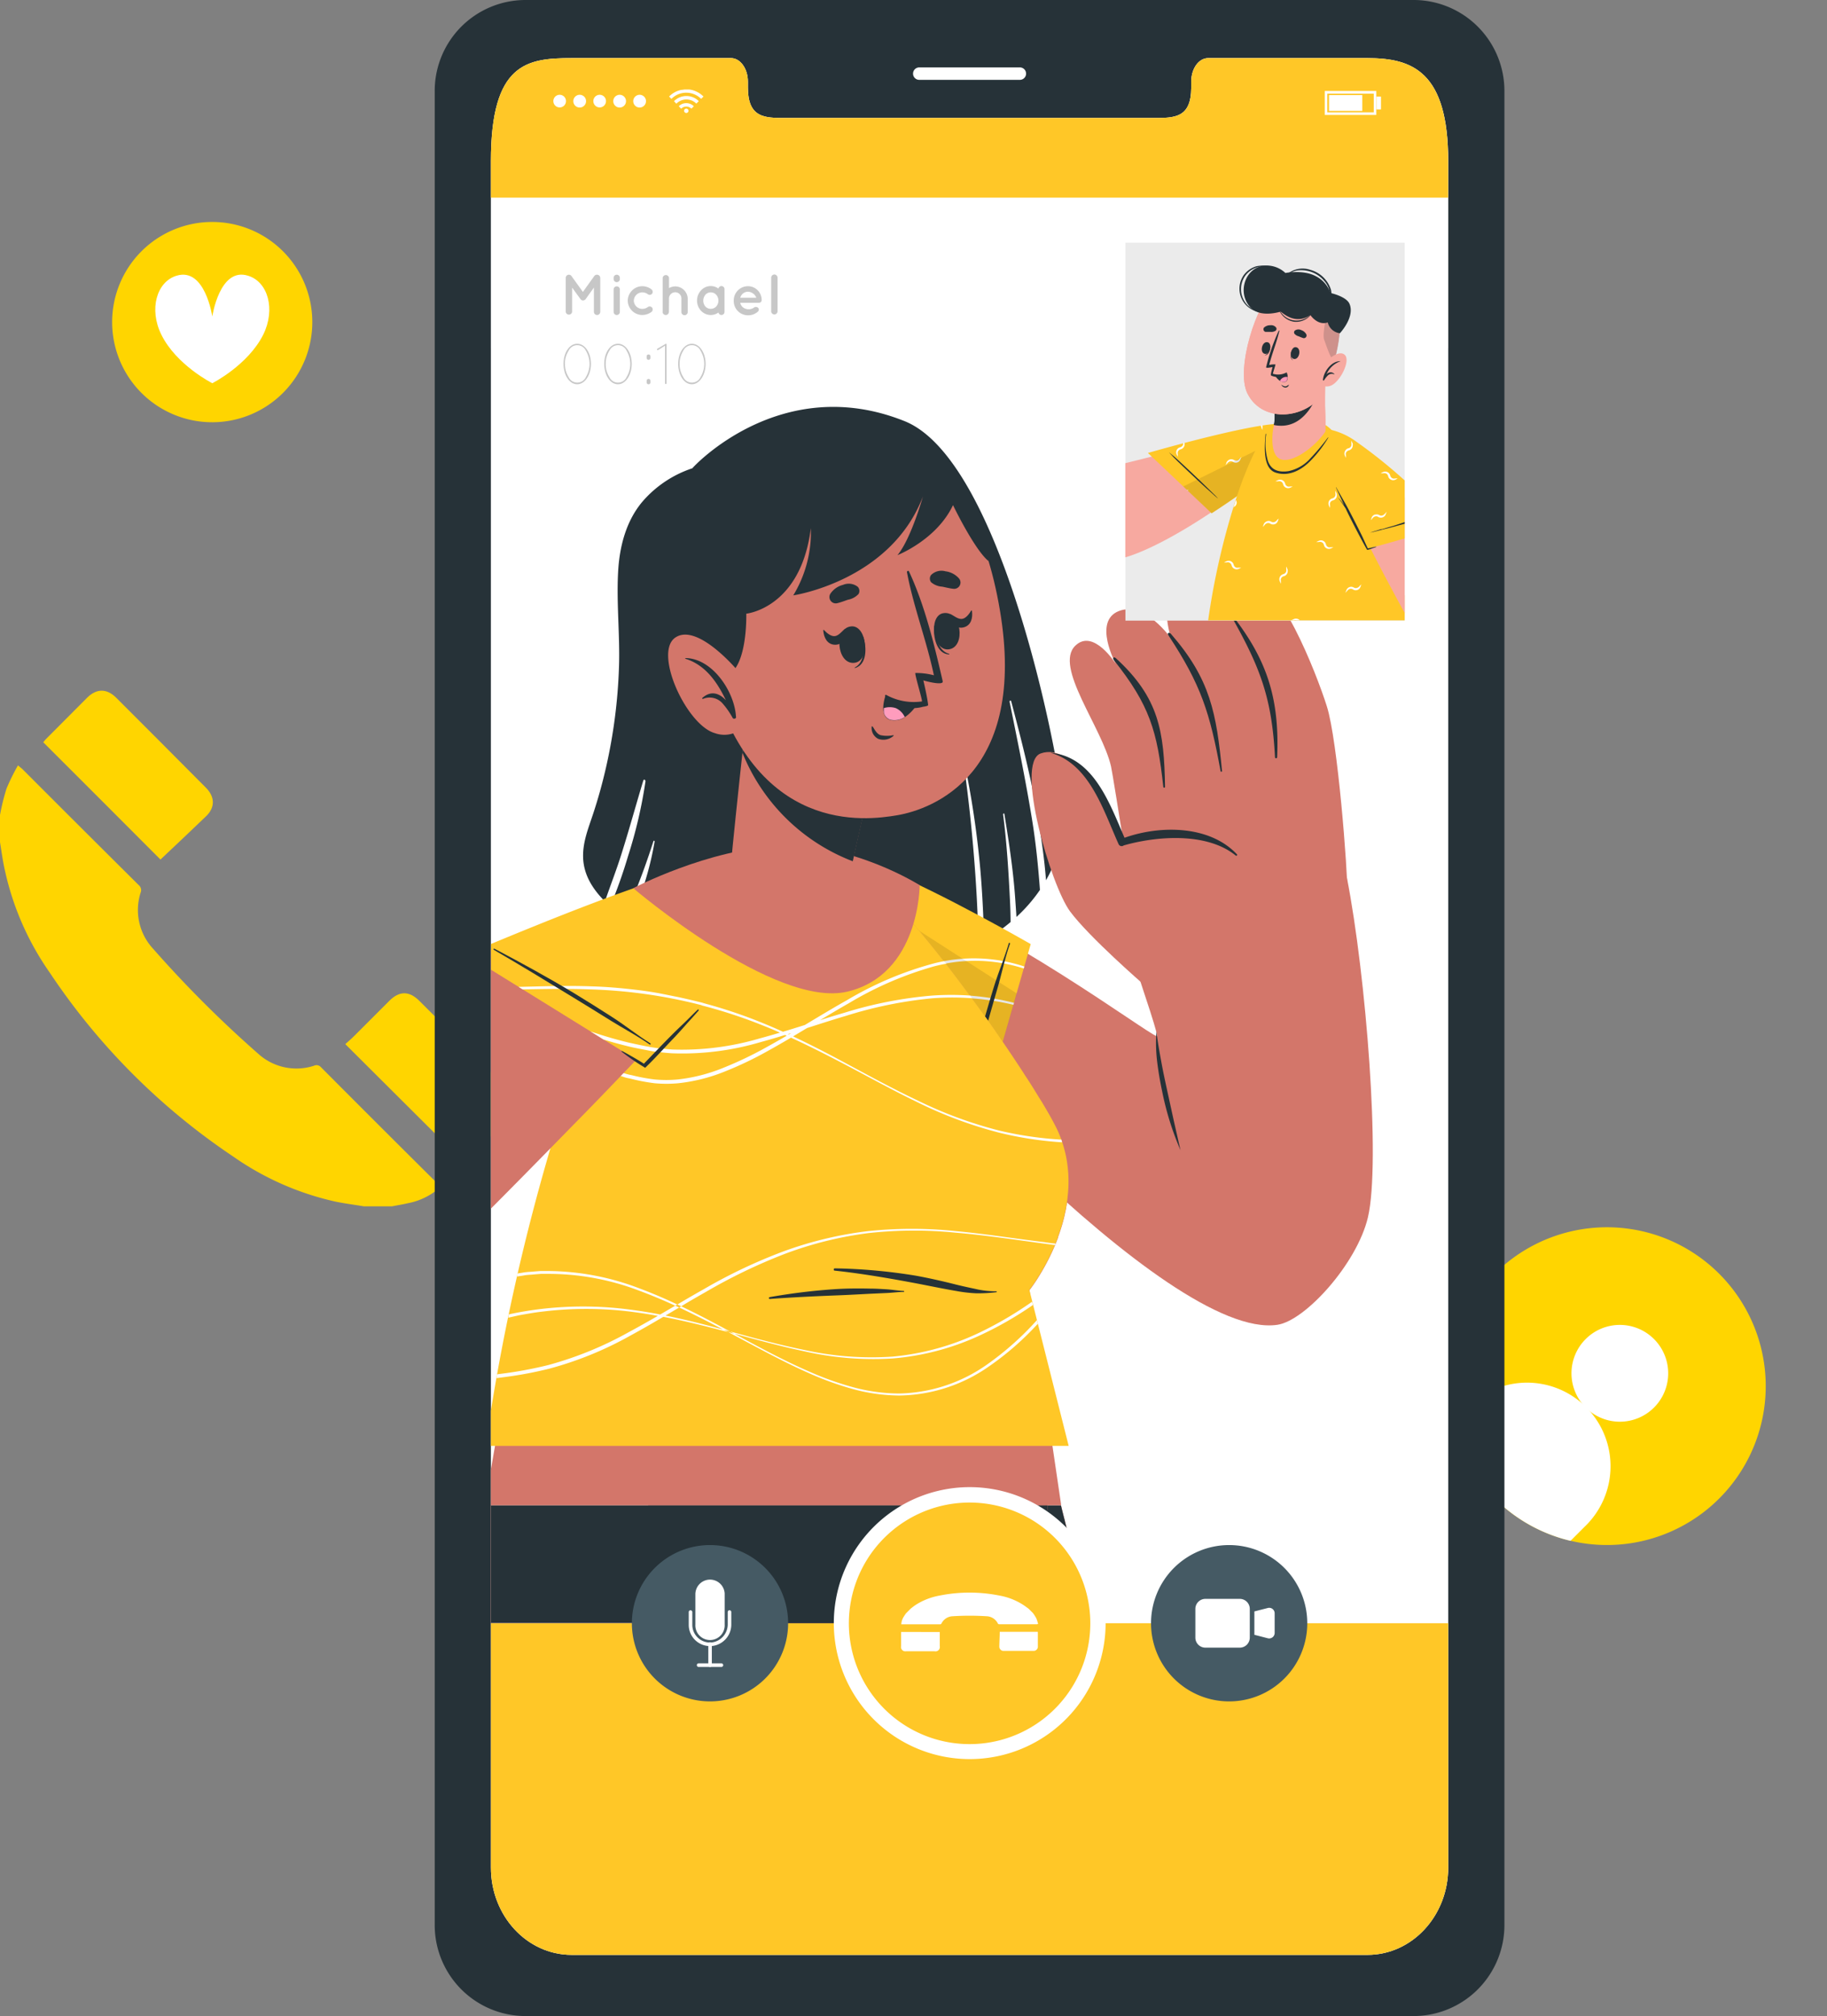 <svg xmlns="http://www.w3.org/2000/svg" xmlns:xlink="http://www.w3.org/1999/xlink" id="Groupe_2171" data-name="Groupe 2171" width="358.534" height="395.4" viewBox="0 0 358.534 395.4"><rect x="0" y="0" width="358.534" height="395.4" fill="#808080" stroke="none"/><defs><clipPath id="clip-path"><rect id="Rectangle_1338" data-name="Rectangle 1338" width="358.534" height="395.4" fill="none"></rect></clipPath><clipPath id="clip-path-3"><rect id="Rectangle_1333" data-name="Rectangle 1333" width="40.905" height="55.09" transform="translate(158.615 169.44)" fill="none"></rect></clipPath><clipPath id="clip-path-4"><rect id="Rectangle_1335" data-name="Rectangle 1335" width="24.146" height="16.9" transform="translate(232.21 83.77)" fill="none"></rect></clipPath><clipPath id="clip-path-5"><rect id="Rectangle_1336" data-name="Rectangle 1336" width="3.182" height="11.62" transform="translate(259.757 59.29)" fill="none"></rect></clipPath></defs><g id="Groupe_2170" data-name="Groupe 2170" clip-path="url(#clip-path)"><g id="Groupe_2169" data-name="Groupe 2169"><g id="Groupe_2168" data-name="Groupe 2168" clip-path="url(#clip-path)"><g id="Groupe_2172" data-name="Groupe 2172" transform="translate(-12.017 10.86)"><path id="Trac&#xE9;_6176" data-name="Trac&#xE9; 6176" d="M297.038,268.15a31.16,31.16,0,1,0,0-14.3,31.19,31.19,0,0,0,0,14.3" fill="#ffd500"></path><path id="Trac&#xE9;_6177" data-name="Trac&#xE9; 6177" d="M323.187,251.773a9.49,9.49,0,1,0,13.421,0l-.007-.007a9.481,9.481,0,0,0-13.407,0Z" fill="#fff"></path><path id="Trac&#xE9;_6178" data-name="Trac&#xE9; 6178" d="M299.81,265.392l-2.765,2.765a31.189,31.189,0,0,0,23.179,23.179l2.758-2.758a16.39,16.39,0,1,0-22.6-23.745q-.294.28-.573.573Z" fill="#fff"></path></g><path id="Trac&#xE9;_6179" data-name="Trac&#xE9; 6179" d="M23.434,55.824A19.64,19.64,0,1,1,34.3,81.387,19.641,19.641,0,0,1,23.434,55.824" fill="#ffd500"></path><path id="Trac&#xE9;_6180" data-name="Trac&#xE9; 6180" d="M51.66,65.63c-3,6-10,9.53-10,9.53s-7.06-3.55-10-9.53c-2.47-5-.91-10.39,3-11.56,5.59-1.69,7,8,7,8s1.43-9.73,7-8c3.91,1.17,5.47,6.57,3,11.56" fill="#fff"></path><path id="Trac&#xE9;_6181" data-name="Trac&#xE9; 6181" d="M3.53,150.11a40.044,40.044,0,0,0-2.26,4.58A44.232,44.232,0,0,0,0,159.84v5.33c.31,1.91.56,3.82,1,5.71a55.5,55.5,0,0,0,8.75,19.86,130.259,130.259,0,0,0,36,36.08,56.179,56.179,0,0,0,20.14,8.86c1.82.37,3.67.61,5.51.91h5.53c1.06-.2,2.12-.37,3.17-.62a13,13,0,0,0,6.35-3.19c-.14-.17-.24-.3-.35-.41q-11.629-11.53-23.17-23.12a1.14,1.14,0,0,0-1.31-.23,11.161,11.161,0,0,1-11-2.4,225.726,225.726,0,0,1-20.59-20.56,11.169,11.169,0,0,1-2.43-11,1.269,1.269,0,0,0-.37-1.46Q15.781,162.24,4.4,150.84c-.19-.17-.42-.34-.87-.73" fill="#ffd500"></path><path id="Trac&#xE9;_6182" data-name="Trac&#xE9; 6182" d="M91.12,228.04c.15-.14.38-.32.58-.53l8-8c1.93-1.94,1.94-3.9,0-5.84L82.31,196.31c-2-2-3.95-2-5.93,0-2.28,2.28-4.55,4.57-6.84,6.84-.59.6-1.24,1.14-1.78,1.63Z" fill="#ffd500"></path><path id="Trac&#xE9;_6183" data-name="Trac&#xE9; 6183" d="M8.49,145.58c7.78,7.77,15.53,15.5,23,23,3-2.83,6-5.65,9-8.54,1.76-1.72,1.68-3.79-.09-5.56q-8.78-8.839-17.6-17.64c-1.85-1.84-3.85-1.83-5.7,0q-4.08,4.08-8.15,8.18c-.18.22-.34.42-.46.56" fill="#ffd500"></path><rect id="Rectangle_1330" data-name="Rectangle 1330" width="187.87" height="250.1" transform="translate(96.33 68.26)" fill="#37474f"></rect><path id="Trac&#xE9;_6184" data-name="Trac&#xE9; 6184" d="M277.55,0H102.97A17.83,17.83,0,0,0,85.31,18V377.4a17.84,17.84,0,0,0,17.66,18H277.55a17.849,17.849,0,0,0,17.68-18V17.99A17.84,17.84,0,0,0,277.55,0m6.64,366.29c0,9.46-7.08,17.11-15.82,17.11H112.18c-8.76,0-15.84-7.65-15.84-17.11V31.61c0-19.27,7.08-20.21,15.84-20.21h31.28c1.82,0,3.31,2.07,3.31,4.63v1.11c0,6,3.28,6,7.32,6h72.35c4.07,0,7.32,0,7.32-6V16.03c0-2.56,1.47-4.63,3.32-4.63h31.29c8.74,0,15.82,2.57,15.82,20.21Z" fill="#263238"></path><path id="Trac&#xE9;_6185" data-name="Trac&#xE9; 6185" d="M200.13,15.66H180.4a1.21,1.21,0,0,1-1.22-1.2v-.02a1.22,1.22,0,0,1,1.22-1.22h19.73a1.22,1.22,0,0,1,.02,2.44h-.02" fill="#fff"></path><path id="Trac&#xE9;_6186" data-name="Trac&#xE9; 6186" d="M284.2,31.62V366.29c0,9.46-7.09,17.11-15.83,17.11H112.18c-8.76,0-15.84-7.65-15.84-17.11V31.62c0-19.28,7.08-20.22,15.84-20.22h31.28c1.82,0,3.31,2.07,3.31,4.63v1.11c0,6,3.28,6,7.32,6h72.35c4.07,0,7.33,0,7.33-6V16.03c0-2.56,1.46-4.63,3.31-4.63h31.29c8.74,0,15.83,2.57,15.83,20.22" fill="#fff"></path><path id="Trac&#xE9;_6187" data-name="Trac&#xE9; 6187" d="M284.19,31.61v7.15H96.33V31.61c0-19.27,7.09-20.21,15.85-20.21h31.29c1.82,0,3.3,2.07,3.3,4.63v1.11c0,6,3.29,6,7.32,6h72.35c4.07,0,7.33,0,7.33-6V16.03c0-2.56,1.47-4.63,3.32-4.63h31.28c8.74,0,15.82,2.57,15.82,20.21" fill="#ffc727"></path><path id="Trac&#xE9;_6188" data-name="Trac&#xE9; 6188" d="M138.07,18.92l-.31.3a1.365,1.365,0,0,1-.17.17,4.131,4.131,0,0,0-2.91-1.21,4.05,4.05,0,0,0-2.92,1.22,1.352,1.352,0,0,0-.16-.17l-.3-.3c.12-.12.25-.23.38-.34a4.587,4.587,0,0,1,.88-.57,4.355,4.355,0,0,1,1.17-.39,3.981,3.981,0,0,0,.59-.08h.91a4.515,4.515,0,0,1,1.08.26,4.78,4.78,0,0,1,.72.34,4.188,4.188,0,0,1,.7.49l.32.28Z" fill="#fff"></path><path id="Trac&#xE9;_6189" data-name="Trac&#xE9; 6189" d="M132.72,20.34l-.45-.5a3.43,3.43,0,0,1,4.851-.009l.009.009-.48.48a2.741,2.741,0,0,0-2-.81,2.784,2.784,0,0,0-1.93.83" fill="#fff"></path><path id="Trac&#xE9;_6190" data-name="Trac&#xE9; 6190" d="M136.16,20.84l-.48.47a1.433,1.433,0,0,0-1-.41,1.379,1.379,0,0,0-1,.42l-.48-.48a2.091,2.091,0,0,1,2.956,0l0,0" fill="#fff"></path><path id="Trac&#xE9;_6191" data-name="Trac&#xE9; 6191" d="M135.11,21.73a.43.43,0,1,1-.43-.43.431.431,0,0,1,.43.43" fill="#fff"></path><path id="Trac&#xE9;_6192" data-name="Trac&#xE9; 6192" d="M109.83,18.59a1.24,1.24,0,1,1-1.24,1.24,1.24,1.24,0,0,1,1.24-1.24" fill="#fff"></path><path id="Trac&#xE9;_6193" data-name="Trac&#xE9; 6193" d="M112.51,19.84a1.25,1.25,0,1,1,1.25,1.25h-.01a1.25,1.25,0,0,1-1.24-1.25" fill="#fff"></path><path id="Trac&#xE9;_6194" data-name="Trac&#xE9; 6194" d="M117.68,18.59a1.24,1.24,0,1,1-1.24,1.24,1.24,1.24,0,0,1,1.24-1.24" fill="#fff"></path><path id="Trac&#xE9;_6195" data-name="Trac&#xE9; 6195" d="M120.35,19.84a1.25,1.25,0,1,1,1.25,1.25,1.25,1.25,0,0,1-1.25-1.25" fill="#fff"></path><path id="Trac&#xE9;_6196" data-name="Trac&#xE9; 6196" d="M124.27,19.84a1.25,1.25,0,1,1,1.25,1.25,1.25,1.25,0,0,1-1.25-1.25" fill="#fff"></path><path id="Trac&#xE9;_6197" data-name="Trac&#xE9; 6197" d="M270.09,22.54H259.97v-4.7h10.12Zm-9.62-.5h9.12V18.37h-9.12Z" fill="#fff"></path><rect id="Rectangle_1331" data-name="Rectangle 1331" width="6.53" height="3.1" transform="translate(260.81 18.65)" fill="#fff"></rect><rect id="Rectangle_1332" data-name="Rectangle 1332" width="0.9" height="2.51" transform="translate(270.11 18.95)" fill="#fff"></rect><path id="Trac&#xE9;_6198" data-name="Trac&#xE9; 6198" d="M284.2,318.36v47.93c0,9.46-7.09,17.11-15.83,17.11H112.18c-8.76,0-15.84-7.65-15.84-17.11V318.36Z" fill="#ffc727"></path><path id="Trac&#xE9;_6199" data-name="Trac&#xE9; 6199" d="M117.8,54.5v6.66a.63.63,0,0,1-.63.62.621.621,0,0,1-.62-.62V56.4l-1.62,2.26a.631.631,0,0,1-.51.26.618.618,0,0,1-.51-.26l-1.64-2.26v4.76a.63.63,0,0,1-1.25,0V54.5a.621.621,0,0,1,.62-.62.6.6,0,0,1,.5.25l2.25,3.12,2.24-3.12a.621.621,0,0,1,.51-.25.64.64,0,0,1,.66.619h0" fill="#c7c7c7"></path><path id="Trac&#xE9;_6200" data-name="Trac&#xE9; 6200" d="M121.64,54.72a.61.61,0,0,1-.6.62h-.01a.61.61,0,0,1-.61-.61v-.25a.6.6,0,0,1,.6-.6h.01a.6.6,0,0,1,.61.59v.25Zm0,2.05v4.4a.6.6,0,0,1-.59.61h-.02a.61.61,0,0,1-.61-.61v-4.4a.61.61,0,1,1,1.22,0" fill="#c7c7c7"></path><path id="Trac&#xE9;_6201" data-name="Trac&#xE9; 6201" d="M123.19,58.97a2.88,2.88,0,0,1,2.87-2.84,3,3,0,0,1,1.79.62.63.63,0,0,1,.13.84.6.6,0,0,1-.84.117l-.01-.007a1.859,1.859,0,0,0-1.07-.36,1.68,1.68,0,0,0-1.68,1.63,1.66,1.66,0,0,0,1.68,1.61,1.81,1.81,0,0,0,1.07-.36.621.621,0,0,1,.85.12.63.63,0,0,1-.13.84,3.1,3.1,0,0,1-1.79.6,2.86,2.86,0,0,1-2.87-2.81" fill="#c7c7c7"></path><path id="Trac&#xE9;_6202" data-name="Trac&#xE9; 6202" d="M131.27,61.16a.62.62,0,0,1-.62.62h-.01a.639.639,0,0,1-.6-.46.857.857,0,0,1,0-.16V54.5a.63.63,0,0,1,1.25,0v2a2.605,2.605,0,0,1,1.21-.33,2.47,2.47,0,0,1,2.46,2.48V61.2a.62.62,0,0,1-1.24,0V58.65a1.22,1.22,0,0,0-2.43-.221,1.167,1.167,0,0,0,0,.221Z" fill="#c7c7c7"></path><path id="Trac&#xE9;_6203" data-name="Trac&#xE9; 6203" d="M142.18,58.97v2.21a.61.61,0,0,1-.6.6.621.621,0,0,1-.59-.49,2.544,2.544,0,0,1-1.5.49,2.61,2.61,0,0,1-1.92-.83,2.94,2.94,0,0,1,0-4,2.59,2.59,0,0,1,1.92-.85,2.62,2.62,0,0,1,1.5.5.621.621,0,0,1,.59-.5.61.61,0,0,1,.6.61Zm-1.2,0a1.689,1.689,0,0,0-.44-1.17,1.421,1.421,0,0,0-1.05-.46,1.37,1.37,0,0,0-1.05.46,1.789,1.789,0,0,0,0,2.33,1.428,1.428,0,0,0,1.05.44,1.479,1.479,0,0,0,1.05-.44,1.7,1.7,0,0,0,.44-1.16" fill="#c7c7c7"></path><path id="Trac&#xE9;_6204" data-name="Trac&#xE9; 6204" d="M143.99,58.96a2.8,2.8,0,0,1,2.76-2.83,2.7,2.7,0,0,1,2.72,2.62v.09a.335.335,0,0,1,0,.1.551.551,0,0,1-.59.45h-3.61a1.531,1.531,0,0,0,.38.75,1.8,1.8,0,0,0,1.09.51,1.831,1.831,0,0,0,1.17-.29.65.65,0,0,1,.85,0,.509.509,0,0,1,.009.721l-.009.009a2.838,2.838,0,0,1-2,.75,2.8,2.8,0,0,1-2.771-2.829V58.96m1.23-.56h3.2a1.829,1.829,0,0,0-1.67-1.19,1.58,1.58,0,0,0-1.48,1.19Z" fill="#c7c7c7"></path><path id="Trac&#xE9;_6205" data-name="Trac&#xE9; 6205" d="M151.96,53.84a.63.63,0,0,1,.63.62v6.66a.63.63,0,0,1-1.25,0V54.46a.621.621,0,0,1,.62-.62" fill="#c7c7c7"></path><path id="Trac&#xE9;_6206" data-name="Trac&#xE9; 6206" d="M113.27,67.42c1.55,0,2.7,1.82,2.7,3.94s-1.15,4-2.7,4-2.68-1.82-2.68-4,1.14-3.93,2.68-3.94m-2.4,3.94a4.738,4.738,0,0,0,.73,2.62,1.86,1.86,0,0,0,3.36,0,5,5,0,0,0,0-5.22,1.86,1.86,0,0,0-3.36,0,4.769,4.769,0,0,0-.75,2.6Z" fill="#c7c7c7"></path><path id="Trac&#xE9;_6207" data-name="Trac&#xE9; 6207" d="M121.27,67.42c1.55,0,2.7,1.82,2.7,3.94s-1.15,4-2.7,4-2.69-1.82-2.69-4,1.16-3.93,2.69-3.94m-2.41,3.94a4.735,4.735,0,0,0,.74,2.62,1.85,1.85,0,0,0,3.35,0,5,5,0,0,0,0-5.22,1.85,1.85,0,0,0-3.35,0,4.773,4.773,0,0,0-.74,2.6" fill="#c7c7c7"></path><path id="Trac&#xE9;_6208" data-name="Trac&#xE9; 6208" d="M127.27,69.52a.36.36,0,0,1,.37.35v.33a.36.36,0,0,1-.35.37h-.02a.36.36,0,0,1-.37-.35v-.33a.36.36,0,0,1,.35-.37h.02m0,4.8a.36.36,0,0,1,.37.35V75a.36.36,0,0,1-.35.37h-.02a.36.36,0,0,1-.37-.35v-.33a.36.36,0,0,1,.35-.37h.02" fill="#c7c7c7"></path><path id="Trac&#xE9;_6209" data-name="Trac&#xE9; 6209" d="M129,68.4l1.58-.93a.13.13,0,0,1,.183-.017l.017.017a.129.129,0,0,1-.04.179.079.079,0,0,1-.02.011l-1.58,1h-.07a.141.141,0,0,1-.13-.06.15.15,0,0,1,.06-.2m1.51-.82a.16.16,0,0,1,.14-.15.15.15,0,0,1,.15.15v7.6a.145.145,0,1,1-.29,0Z" fill="#c7c7c7"></path><path id="Trac&#xE9;_6210" data-name="Trac&#xE9; 6210" d="M135.77,67.42c1.55,0,2.7,1.82,2.7,3.94s-1.15,4-2.7,4-2.68-1.82-2.68-4,1.18-3.93,2.68-3.94m-2.4,3.94a4.738,4.738,0,0,0,.73,2.62,1.86,1.86,0,0,0,3.36,0,5,5,0,0,0,0-5.22,1.86,1.86,0,0,0-3.36,0,4.768,4.768,0,0,0-.73,2.6" fill="#c7c7c7"></path><path id="Trac&#xE9;_6211" data-name="Trac&#xE9; 6211" d="M213.96,318.36H133.07c-3.19-12.52-5.47-21.52-5.8-22.92l-.06-.2h81l.32,1.3c.05.2.12.45.18.71l.08.32c.05.21.11.44.18.68.94,3.87,2.73,11.04,4.99,20.11" fill="#d3766a"></path><path id="Trac&#xE9;_6212" data-name="Trac&#xE9; 6212" d="M214.07,318.36h-81.6l-5.23-22.92-.06-.2H208.2l.32,1.3.18.71.08.32.18.68v.04Z" fill="#263238"></path><path id="Trac&#xE9;_6213" data-name="Trac&#xE9; 6213" d="M205.57,295.2h0v.42c0,.22-.06.72-.09,1.28v.32c0,.44-.07.95-.12,1.52a4.08,4.08,0,0,1-.07.9v1.1c0,.54-.09,1.11-.15,1.73-.13,1.36-.27,2.88-.44,4.55-.06.56-.12,1.14-.18,1.73a2.253,2.253,0,0,0,0,.26,9.777,9.777,0,0,1-.11,1.06c-.04.36-.11,1-.17,1.45s-.13,1.19-.21,1.8c-.14,1.22-.3,2.47-.45,3.75-.05.41-.1.8-.15,1.22H96.33V295.24H143.9Z" fill="#d3766a"></path><path id="Trac&#xE9;_6214" data-name="Trac&#xE9; 6214" d="M205.57,295.22h0v.42c0,.22-.06.72-.09,1.28v.32c0,.44-.08.95-.12,1.52,0,.29-.05.58-.07.9v1.1c-.05.54-.11,1.11-.15,1.73-.13,1.36-.27,2.88-.44,4.55-.06.56-.12,1.14-.18,1.73a2.253,2.253,0,0,0,0,.26,9.776,9.776,0,0,1-.11,1.06c-.04.36-.11,1-.17,1.45s-.13,1.19-.21,1.8c-.14,1.22-.3,2.47-.45,3.75-.05.41-.1.8-.15,1.22H96.33V295.23H205.57Z" fill="#263238"></path><path id="Trac&#xE9;_6215" data-name="Trac&#xE9; 6215" d="M183.45,306.25c.07,4,0,8.07-.08,12.11h-1.4q.35-6.07.89-12.12a.3.3,0,0,1,.59.01" fill="#455a64"></path><path id="Trac&#xE9;_6216" data-name="Trac&#xE9; 6216" d="M197.62,318.36a97.3,97.3,0,0,0,.31-11c0-.26.4-.25.41,0,.2,3.68.67,7.35.88,11Z" fill="#455a64"></path><path id="Trac&#xE9;_6217" data-name="Trac&#xE9; 6217" d="M141.83,308.42a93.965,93.965,0,0,1-1.56,9.94h-1.6a102.034,102.034,0,0,0,2.76-10,.2.2,0,0,1,.4.06" fill="#455a64"></path><path id="Trac&#xE9;_6218" data-name="Trac&#xE9; 6218" d="M198.13,137.66c1.54,7.59,3.12,15.22,4.37,22.88.77,4.68,1.24,9.34,1.58,14a30.752,30.752,0,0,1-4.61,5.3c-.07-1.2-.16-2.38-.24-3.54-.39-5.62-1.23-11.11-2.13-16.65,0-.19-.27-.11-.25.08.74,5.72,1.09,11.56,1.37,17.33.06,1.26.09,2.52.1,3.78a41.28,41.28,0,0,1-5.18,3.7c0-1.38-.1-2.76-.15-4.11-.13-3.19-.31-6.37-.58-9.56a182.233,182.233,0,0,0-2.61-18.65c-.05-.25-.37-.14-.33.11.85,6.4,1.49,12.85,1.94,19.31.21,3.05.38,6.12.48,9.17,0,1.47,0,2.95.06,4.43a64.456,64.456,0,0,1-10.4,4.7c-10.25,3.66-21.6,3.48-32.23,1.85a55.941,55.941,0,0,1-25.86-10.84,61.557,61.557,0,0,0,5-15.89c0-.18-.18-.24-.23-.08q-1.68,5.31-3.76,10.4c-.65,1.6-1.37,3.16-2.09,4.72l-.33-.28c-.75-.62-1.54-1.28-2.32-2a99.3,99.3,0,0,0,3.54-9.98,91.221,91.221,0,0,0,3.4-14.6c0-.33-.34-.46-.43-.14-1.41,4.66-2.7,9.36-4.16,14-1,3.26-2.26,6.46-3.37,9.69-2.26-2.28-4.19-5.08-4.28-8.67-.08-3,1.05-5.72,1.93-8.4,1-3,1.85-6.07,2.56-9.18a103.765,103.765,0,0,0,2.55-19.7c.21-6.17-.5-12.34-.18-18.5.26-5.28,1.64-10.26,4.82-14a22.11,22.11,0,0,1,9.76-6.5c.05-.15,17.36-19,41.68-9.23,19.84,8,31.17,70.5,31.18,76.83a26,26,0,0,1-3.46,13.2c-.3-4-.87-7.91-1.5-11.72-1.31-7.94-3.29-15.64-5.33-23.37-.05-.24-.37-.14-.31.11" fill="#263238"></path><path id="Trac&#xE9;_6219" data-name="Trac&#xE9; 6219" d="M163.67,186.71c8,12.47,65.45,76.29,87,73.12,5.49-.8,15.62-12,17.77-21.06,2.55-10.77-.38-47.53-4.12-66.62-1.13-5.71-46.77,1.76-43.48,11.53,4.37,13,6.6,19.71,6.16,19.55-2.52-.94-29-20.85-53.95-30.88-14.47-5.83-15.53,4.75-9.38,14.36" fill="#d3766a"></path><path id="Trac&#xE9;_6220" data-name="Trac&#xE9; 6220" d="M264.45,175.78c0-5.39-1.93-30.47-4.06-37.23s-9.65-25.75-15-24.65-3.58,6.84-3.58,6.84-4.45-7.52-9.73-5.92-2.24,10.44-2.24,10.44-5.12-7.42-10.27-5.42-.61,10.35-.61,10.35-4.38-7-7.93-3.56c-4.28,4.1,5.24,16,7,23.68.41,1.73,5.73,35.73,5.73,35.73Z" fill="#d3766a"></path><path id="Trac&#xE9;_6221" data-name="Trac&#xE9; 6221" d="M218.59,129.47c7,8.8,8.51,13.86,9.7,24.85,0,.22.35.23.34,0-.18-10.88-1.19-17.5-9.64-25.22-.41-.37-.72-.05-.4.37" fill="#263238"></path><path id="Trac&#xE9;_6222" data-name="Trac&#xE9; 6222" d="M229.27,124.57c6.46,9.78,8.17,15.25,10.26,26.68,0,.16.3.12.29,0-1.12-11.38-2.27-18-10-26.89-.34-.44-.83-.24-.55.21" fill="#263238"></path><path id="Trac&#xE9;_6223" data-name="Trac&#xE9; 6223" d="M241.9,121.33c5.57,9.91,7.7,15.83,8.31,27.18a.21.21,0,1,0,.42,0c.5-11.64-2.1-19.05-8.41-27.33-.43-.55-.67-.48-.32.15" fill="#263238"></path><path id="Trac&#xE9;_6224" data-name="Trac&#xE9; 6224" d="M224.42,193.07s-10.64-9.22-14.42-14.3-10.89-29.2-5.77-31c6.61-2.36,13.46,10.76,16,17.62,0,0,15.29-5.49,22.25,2.86s-18.06,24.82-18.06,24.82" fill="#d3766a"></path><path id="Trac&#xE9;_6225" data-name="Trac&#xE9; 6225" d="M206.27,147.68c7.59,2.19,10.31,11.41,13.25,17.89a.65.65,0,0,0,.859.326.6.6,0,0,0,.141-.086c6.56-1.87,16.37-2.6,22,2a.17.17,0,0,0,.23-.24c-5.32-5.7-15-5.77-22.07-3.26-2.91-6.69-6.05-15.81-14.38-16.66-.03-.05-.09.02-.03.03" fill="#263238"></path><path id="Trac&#xE9;_6226" data-name="Trac&#xE9; 6226" d="M226.95,202.29c.21,2,.58,3.93.93,5.87s.77,3.88,1.19,5.81l1.27,5.8,1.32,5.81a57.538,57.538,0,0,1-3.57-11.4c-.41-1.95-.76-3.92-1-5.9a30.059,30.059,0,0,1-.14-5.99" fill="#263238"></path><path id="Trac&#xE9;_6227" data-name="Trac&#xE9; 6227" d="M190.97,224.56l11.3-39.4s-17.87-10.26-28.56-14.54c-14.14-5.67-19.56-1.74-11.08,14.9,5.69,11.14,28.34,39.04,28.34,39.04" fill="#ffc727"></path><path id="Trac&#xE9;_6228" data-name="Trac&#xE9; 6228" d="M201.02,189.56l-.11.39a31,31,0,0,0-17.55-.46,63,63,0,0,0-14.49,6l-.38-.56a62.205,62.205,0,0,1,14.78-5.98,31.5,31.5,0,0,1,17.75.61m-18.09,5.7a71.9,71.9,0,0,0-12.66,2.13l.42.58a71.7,71.7,0,0,1,12.28-2.13,50.66,50.66,0,0,1,15.91,1.23l.11-.39a50.447,50.447,0,0,0-16.06-1.42m3.21,23.25.42.52c1.79.72,3.6,1.38,5.44,2l.1-.35C190.08,220.01,188.1,219.3,186.14,218.51Z" fill="#fff"></path><path id="Trac&#xE9;_6229" data-name="Trac&#xE9; 6229" d="M188.38,219.49c1.25-5.85,2.59-11.66,4.18-17.43.79-2.87,1.63-5.74,2.51-8.59s2.06-5.61,2.89-8.46a.131.131,0,0,1,.25.08c-1,2.8-1.6,5.77-2.43,8.62s-1.66,5.74-2.46,8.61c-1.61,5.74-3.22,11.48-4.7,17.25-.04.16-.27.08-.24-.08" fill="#263238"></path><g id="Groupe_2161" data-name="Groupe 2161" opacity="0.1" style="mix-blend-mode: normal;isolation: isolate"><g id="Groupe_2160" data-name="Groupe 2160"><g id="Groupe_2159" data-name="Groupe 2159" clip-path="url(#clip-path-3)"><path id="Trac&#xE9;_6230" data-name="Trac&#xE9; 6230" d="M162.65,185.53c5.67,11.13,28.32,39,28.32,39l8.55-29.69-39.54-25.4c-2.4,2.2-1.71,7.4,2.67,16.09"></path></g></g></g><path id="Trac&#xE9;_6231" data-name="Trac&#xE9; 6231" d="M209.53,234.84a6.845,6.845,0,0,1-.13,1c-.05.33-.09.61-.15.9a8.728,8.728,0,0,1-.17.89l-.15.7c-.2.89-.44,1.76-.71,2.6-.18.58-.38,1.15-.58,1.7v.1c-.11.3-.23.58-.34.87s-.23.56-.34.83l-.36.81c-.11.26-.23.52-.36.77-.24.51-.48,1-.72,1.45-.72,1.38-1.43,2.55-2,3.45l-.28.43c-.73,1.09-1.21,1.69-1.21,1.69l4.5,30.52,1.72,11.66H96.33v-6.92c.27-1.6.54-3.18.82-4.74,4.51-25.66,9.67-46.35,15.08-62.71q3.1-9.39,6.29-16.94c.52-1.24,1.05-2.44,1.57-3.61.1-.23.2-.45.31-.67,4.75-10.5,9.53-18.07,14.07-23.11a32.018,32.018,0,0,1,6.59-5.51c.76-.48,1.56-.93,2.38-1.36l.26-.13c5.39-2.74,12-4.17,18.81-1.89q.38.12.75.27l.66.27a1.327,1.327,0,0,1,.25.11c.36.15.72.32,1.08.49s.71.36,1.07.56l.79.46a1.023,1.023,0,0,1,.26.16c.56.33,1.11.7,1.66,1.1.15.1.29.21.44.33.35.27.7.54,1.05.83s.69.58,1,.89a67.241,67.241,0,0,1,4.93,5l.65.72c.44.48.88,1,1.32,1.49s.9,1,1.35,1.56l.66.77c2,2.43,4.13,5.05,6.2,7.76l.69.9c2,2.65,4,5.37,5.91,8l.6.83c1,1.4,1.94,2.78,2.86,4.13.15.21.29.42.42.62q1.189,1.74,2.28,3.39l.55.83c.42.64.83,1.27,1.22,1.89,1,1.48,1.84,2.87,2.63,4.16l.63,1c1.36,2.26,2.39,4.12,3,5.4a23.268,23.268,0,0,1,1.43,4c.14.52.25,1,.35,1.54a25.232,25.232,0,0,1,.33,7.76" fill="#d3766a"></path><path id="Trac&#xE9;_6232" data-name="Trac&#xE9; 6232" d="M209.72,283.58H96.33V276.7a416.155,416.155,0,0,1,11.7-51.54,204.787,204.787,0,0,1,8.24-22.63c.53-1.24,1.08-2.43,1.62-3.59l.33-.69c5-10.52,10-17.5,14.51-22.42a28.1,28.1,0,0,1,5.64-4.6,24.79,24.79,0,0,1,2.47-1.42c.86-.45,1.77-.87,2.7-1.25a26.69,26.69,0,0,1,19-.92q.38.12.75.27l.66.27.26.11c.36.15.72.32,1.08.49s.71.36,1.07.56l.79.46.27.16c.55.34,1.09.7,1.63,1.1.17.11.32.22.48.34.35.27.7.54,1.05.83s.69.58,1,.89a67.241,67.241,0,0,1,4.93,5l.65.72c.44.48.88,1,1.32,1.49l1.35,1.56.66.77c2,2.43,4.13,5.05,6.2,7.76l.69.9c2,2.65,4,5.37,5.91,8l.6.83c1,1.4,1.94,2.78,2.86,4.13.15.21.29.42.42.62q1.189,1.74,2.28,3.39l.55.83c.42.64.83,1.27,1.22,1.89,1,1.48,1.84,2.87,2.63,4.16l.63,1c1.36,2.26,2.39,4.12,3,5.4a23.267,23.267,0,0,1,1.43,4c.14.52.25,1,.35,1.54a25.205,25.205,0,0,1,.24,7.68,6.845,6.845,0,0,1-.13,1c-.05.33-.09.61-.15.9a8.676,8.676,0,0,1-.17.89l-.15.7c-.2.89-.44,1.76-.71,2.6-.19.58-.38,1.15-.58,1.7v.1c-.11.3-.23.58-.34.87s-.23.56-.34.83l-.36.81c-.11.26-.23.52-.36.77-.24.51-.48,1-.72,1.45-.72,1.38-1.43,2.55-2,3.45l-.28.43c-.73,1.09-1.21,1.69-1.21,1.69Z" fill="#ffc727"></path><path id="Trac&#xE9;_6233" data-name="Trac&#xE9; 6233" d="M203.64,259.65a56.409,56.409,0,0,1-9.65,8.4,31.359,31.359,0,0,1-17.49,5.65,35.323,35.323,0,0,1-9.2-1.29,61.419,61.419,0,0,1-8.72-3.17c-5.33-2.36-10.42-5.21-15.56-7.92l-.95-.5h-.05c-2.88-1.52-5.78-3-8.73-4.38l-.78-.36c-2.37-1.09-4.77-2.09-7.22-3a50.005,50.005,0,0,0-18.02-3.24h-1.15l-1.14.09c-.77.09-1.54.09-2.29.24l-1.22.19a3.506,3.506,0,0,1,.13-.61l1-.15c.77-.15,1.55-.15,2.32-.23l1.17-.09h1.18a50.649,50.649,0,0,1,18.19,3.4c2.53.94,5,2,7.45,3.16.26.11.51.23.77.36,2.89,1.37,5.73,2.86,8.55,4.38l1,.53.94.5c4.79,2.6,9.59,5.2,14.59,7.37a59.46,59.46,0,0,0,8.69,3.1,34.655,34.655,0,0,0,9.11,1.22,30.878,30.878,0,0,0,17.18-5.71,58.088,58.088,0,0,0,9.77-8.7Zm-1.1-4.35a71.371,71.371,0,0,1-10.7,6.24,50.257,50.257,0,0,1-16.7,4.53,61.052,61.052,0,0,1-17.31-1.31c-4.94-1-9.8-2.33-14.66-3.65l-1.15-.32-1.12-.3c-3.42-.92-6.86-1.78-10.33-2.48-.36-.07-.71-.15-1.07-.21q-2.831-.559-5.71-.93a70.517,70.517,0,0,0-17.48-.16q-3.25.38-6.45,1.07a3.851,3.851,0,0,1-.13.66c.79-.18,1.57-.36,2.35-.52,1.42-.25,2.85-.51,4.29-.67a70.6,70.6,0,0,1,17.37,0q2.64.33,5.27.81l1.1.19c3.6.69,7.17,1.55,10.72,2.47l2.19.57,1.09.29c4.54,1.21,9.06,2.47,13.66,3.43a61.311,61.311,0,0,0,17.4,1.42,50.591,50.591,0,0,0,16.9-4.42,69.414,69.414,0,0,0,10.64-6.07Zm2-11.73c-5.67-.69-11.32-1.59-17-2.12a83.307,83.307,0,0,0-17.15,0,73.813,73.813,0,0,0-16.69,4,102.758,102.758,0,0,0-15.51,7.35q-2.689,1.511-5.32,3.08c-.13.06-.25.14-.37.21l-3,1.75-.49.29c-1.88,1.08-3.77,2.15-5.69,3.18a70.034,70.034,0,0,1-15.75,6.42,79.791,79.791,0,0,1-10,1.8c-.05.25-.1.51-.14.76l1.84-.24a76.891,76.891,0,0,0,8.46-1.6,69.1,69.1,0,0,0,15.92-6.47c2.17-1.18,4.31-2.41,6.43-3.66l.46-.27,2.72-1.6.36-.21c1.62-1,3.24-1.92,4.88-2.85a107.7,107.7,0,0,1,15.38-7.42,72.469,72.469,0,0,1,16.57-4.13,81.941,81.941,0,0,1,17.08-.08c5.69.48,11.34,1.33,17,2.1l2.51.33.12-.29c-.89-.06-1.73-.22-2.59-.33Zm-19.27-55.06c-.69.13-1.37.27-2,.44a67.428,67.428,0,0,0-17.09,7.23c-2.8,1.57-5.54,3.23-8.29,4.88l-2.71,1.6-.37.22-.39.23q-2.1,1.23-4.23,2.4a72.645,72.645,0,0,1-8.32,3.95,33.2,33.2,0,0,1-8.85,2.25,23.852,23.852,0,0,1-4.55,0,35.232,35.232,0,0,1-4.5-.84,10.576,10.576,0,0,1-1.11-.26l-1.1-.35-2.18-.7c-1.44-.53-2.85-1.15-4.26-1.74l-1-.5c-.08.21-.17.42-.25.64l1,.49c.7.32,1.43.61,2.14.92s1.42.63,2.16.87l3.33,1.08c.37.12.76.17,1.14.26a37.247,37.247,0,0,0,4.6.87,25.337,25.337,0,0,0,4.69,0,33.99,33.99,0,0,0,9.06-2.28,69.364,69.364,0,0,0,8.4-4q2.37-1.31,4.69-2.69l.38-.23,2.58-1.54,2.6-1.57c1.9-1.15,3.8-2.28,5.72-3.37a68.572,68.572,0,0,1,16.88-7.28c.76-.19,1.52-.36,2.29-.49a3.443,3.443,0,0,1-.46-.49m5.12,6.75a53.071,53.071,0,0,0-7.46,0,80.275,80.275,0,0,0-17.17,3.35q-2.509.73-5,1.53l-2.91.92c-1.41.44-2.81.88-4.22,1.3l-.57.17c-1.34.4-2.67.78-4,1.14a54.144,54.144,0,0,1-17.15,2.17,51.959,51.959,0,0,1-8.55-1.38q-3.589-.87-7.06-2.05v.1l-.24.55c2.36.82,4.75,1.51,7.17,2.11,1.42.36,2.86.59,4.3.89a37.722,37.722,0,0,0,4.37.52,54,54,0,0,0,17.38-2.2c1.63-.44,3.24-.92,4.85-1.42l.54-.16.51-.16,3-.95c2.59-.83,5.18-1.67,7.79-2.44a82.157,82.157,0,0,1,17-3.46,50.906,50.906,0,0,1,7.81,0Zm17.88,28.25a70.924,70.924,0,0,1-12.12-1.76,82.254,82.254,0,0,1-16-5.88c-5.16-2.43-10.17-5.2-15.21-7.9-3.07-1.64-6.17-3.23-9.33-4.72l-.81-.37-.14-.06-1-.46c-1.38-.63-2.78-1.23-4.19-1.8a95.639,95.639,0,0,0-16.41-5c-1.41-.27-2.81-.58-4.22-.83s-2.83-.44-4.25-.61-2.72-.3-4.08-.4c-.1.21-.21.41-.32.62a89.932,89.932,0,0,1,12.76,1.76,95.589,95.589,0,0,1,16.32,4.85c1.27.5,2.53,1,3.77,1.58.35.14.69.3,1,.45l.29.13.82.37c3.23,1.48,6.42,3.08,9.58,4.73,5.08,2.63,10.06,5.44,15.22,7.92a82.81,82.81,0,0,0,16.06,6,70.4,70.4,0,0,0,12.4,1.91,1.39,1.39,0,0,0-.14-.53" fill="#fff"></path><path id="Trac&#xE9;_6234" data-name="Trac&#xE9; 6234" d="M163.82,248.76a109.042,109.042,0,0,1,15.93,1.44c2.61.48,5.18,1.06,7.75,1.71,1.28.32,2.57.6,3.86.87a16.78,16.78,0,0,0,4.11.47.1.1,0,0,1,.062.19.094.094,0,0,1-.062,0,28.382,28.382,0,0,1-3.91.21,28.089,28.089,0,0,1-3.77-.43c-2.65-.45-5.28-1-7.93-1.51-5.34-1-10.68-1.93-16.09-2.51-.23-.03-.2-.45.05-.44" fill="#263238"></path><path id="Trac&#xE9;_6235" data-name="Trac&#xE9; 6235" d="M151.06,254.4a117.682,117.682,0,0,1,13.1-1.58c2.2-.13,4.39-.14,6.59-.09,1.06,0,2.11.07,3.16.13s2.3.28,3.46.33a.1.1,0,0,1,0,.19c-1.09,0-2.19.16-3.28.21l-3.29.15c-2.19.11-4.38.24-6.58.32-4.39.17-8.77.38-13.15.7-.23.02-.24-.32-.01-.36" fill="#263238"></path><path id="Trac&#xE9;_6236" data-name="Trac&#xE9; 6236" d="M149.32,179.11c-.86,2.31-2.7,5.18-5.82,8.67-5,5.64-11.41,12.47-18.57,20l-.09.1-.28.29c-3.91,4.08-8,8.36-12.33,12.74l-4.2,4.29c-3.83,3.91-7.75,7.88-11.7,11.85V186.27c12.57-5.36,24.64-10.07,35.22-13.5a36.926,36.926,0,0,1,6.81-1.54,25.955,25.955,0,0,1,2.7-.21,20.967,20.967,0,0,1,2.27.06c4.88.44,7.94,2.85,5.99,8.03" fill="#d3766a"></path><path id="Trac&#xE9;_6237" data-name="Trac&#xE9; 6237" d="M151.17,180.63a43.672,43.672,0,0,1-3.12,4.58c-3.17,4.14-7.94,9.36-12.19,13.84l-.09.09c-5.1,5.36-9.45,9.62-9.45,9.62l-1.48-.92-2.66-1.65-3.62-2.25-2.26-1.4L96.37,190.2v-5.07c9.64-4,31-12.75,40.38-14.62,1.48-.3,2.86-.52,4.13-.69.93-.12,1.8-.21,2.62-.27h.26c9.84-.63,11.78,3.58,7.41,11.08" fill="#ffc727"></path><path id="Trac&#xE9;_6238" data-name="Trac&#xE9; 6238" d="M129.46,205.63l-.66.66c-.44-.06-.87-.13-1.31-.21-1.44-.3-2.88-.53-4.3-.89-1.6-.39-3.2-.83-4.77-1.32l-2.15-1.34-.4-.25q3.69,1.279,7.5,2.2c2.01.44,4.04.89,6.09,1.15m3.57-10.09c-1.41-.27-2.81-.58-4.22-.83s-2.83-.44-4.25-.61c-2.85-.33-5.71-.58-8.57-.65-4.75-.17-9.5,0-14.23.1l.8.5c4.48-.09,8.94-.17,13.4,0a99.665,99.665,0,0,1,17,2c1.58.33,3.15.69,4.71,1.09l.4-.42C136.37,196.3,134.71,195.9,133.03,195.54Z" fill="#fff"></path><path id="Trac&#xE9;_6239" data-name="Trac&#xE9; 6239" d="M122.06,206.14c.42.16,4.07,2.26,4.29,2.49,1.69-1.74,3.35-3.5,5.06-5.22.85-.86,1.72-1.71,2.6-2.54s2-2,2.89-2.83c.13-.12.31,0,.18.17-1,1.17-1.8,2-2.68,3s-1.6,1.78-2.42,2.64c-1.75,1.82-3.54,3.83-5.37,5.57a41.491,41.491,0,0,1-4.63-3.17c-.06-.04.01-.14.08-.11" fill="#263238"></path><path id="Trac&#xE9;_6240" data-name="Trac&#xE9; 6240" d="M97.04,186.07c5.29,2.79,10.53,5.65,15.65,8.74q3.829,2.33,7.58,4.75c2.51,1.62,4.85,3.5,7.37,5.08.14.08,0,.3-.15.21-2.43-1.71-5.12-3.11-7.64-4.68s-5.07-3.15-7.62-4.7c-5.09-3.1-10.17-6.21-15.33-9.19-.15-.09,0-.29.14-.21" fill="#263238"></path><path id="Trac&#xE9;_6241" data-name="Trac&#xE9; 6241" d="M124.27,174.2s27.76,23.64,42,20.29,14.21-20.88,14.21-20.88-13.2-8.38-27.43-7.72-28.78,8.31-28.78,8.31" fill="#d3766a"></path><path id="Trac&#xE9;_6242" data-name="Trac&#xE9; 6242" d="M143.27,171.98c.5,2.16,11.6,15.19,21.3,13.08,6.82-1.48,2.5-15.06,2.5-15.06l4.38-19.45-24.39-15.54s-3.95,36.06-3.79,36.97" fill="#d3766a"></path><path id="Trac&#xE9;_6243" data-name="Trac&#xE9; 6243" d="M145.71,147.67a38,38,0,0,0,21.64,21.25l4.15-18.37-24.4-15.54s-.63,5.72-1.39,12.66" fill="#263238"></path><path id="Trac&#xE9;_6244" data-name="Trac&#xE9; 6244" d="M196.21,119.6c5.48,32.19-13.18,39.11-20.13,40.29-6.3,1.07-27.9,3.9-36.68-27.56s4.45-44.19,18.74-47.39,32.59,2.46,38.07,34.66" fill="#d3766a"></path><path id="Trac&#xE9;_6245" data-name="Trac&#xE9; 6245" d="M187.11,115.48c-.77-.08-1.46-.27-2.22-.42a3.7,3.7,0,0,1-2.17-.87,1.17,1.17,0,0,1,0-1.42,2.891,2.891,0,0,1,2.83-.72,4.218,4.218,0,0,1,2.68,1.44,1.24,1.24,0,0,1-1.12,1.99" fill="#263238"></path><path id="Trac&#xE9;_6246" data-name="Trac&#xE9; 6246" d="M164.27,118.31c.75-.17,1.42-.45,2.15-.69a3.738,3.738,0,0,0,2.06-1.12,1.181,1.181,0,0,0-.15-1.41,2.87,2.87,0,0,0-2.9-.38,4.221,4.221,0,0,0-2.49,1.76,1.24,1.24,0,0,0,1.33,1.84" fill="#263238"></path><path id="Trac&#xE9;_6247" data-name="Trac&#xE9; 6247" d="M169.42,124.94c0-.08-.16.12-.15.21.35,2.2.38,4.78-1.52,5.76-.06,0,0,.14,0,.12,2.43-.65,2.35-4.07,1.67-6.09" fill="#263238"></path><path id="Trac&#xE9;_6248" data-name="Trac&#xE9; 6248" d="M167.16,122.84c-3.59.18-3,7.34.36,7.17s2.64-7.28-.36-7.17" fill="#263238"></path><path id="Trac&#xE9;_6249" data-name="Trac&#xE9; 6249" d="M165.78,123.38c-.59.46-1.14,1.23-1.88,1.37s-1.59-.53-2.22-1.2c-.07-.07-.12,0-.12.09.1,1.38.75,2.74,2.24,2.81s2.21-1.23,2.43-2.63c.04-.26-.21-.62-.45-.44" fill="#263238"></path><path id="Trac&#xE9;_6250" data-name="Trac&#xE9; 6250" d="M183.34,122.75c0-.09.18.09.19.18.12,2.22.64,4.75,2.72,5.3.06,0,.06.13,0,.13-2.49-.13-3.15-3.52-2.91-5.61" fill="#263238"></path><path id="Trac&#xE9;_6251" data-name="Trac&#xE9; 6251" d="M185.11,120.26c3.54-.59,4.46,6.53,1.18,7.08s-4.15-6.59-1.18-7.08" fill="#263238"></path><path id="Trac&#xE9;_6252" data-name="Trac&#xE9; 6252" d="M186.56,120.46c.67.32,1.37.95,2.13.93s1.44-.86,1.91-1.65c0-.08.12,0,.14.07.19,1.36-.15,2.83-1.59,3.22s-2.42-.73-2.94-2.05c-.1-.25.06-.65.35-.52" fill="#263238"></path><path id="Trac&#xE9;_6253" data-name="Trac&#xE9; 6253" d="M171.27,142.52c.41.62.78,1.43,1.56,1.67a5.983,5.983,0,0,0,2.45,0c.08,0,.13.07.07.13a3,3,0,0,1-3,.59,2.368,2.368,0,0,1-1.3-2.29c-.06-.18.12-.19.22-.1" fill="#263238"></path><path id="Trac&#xE9;_6254" data-name="Trac&#xE9; 6254" d="M181.2,133.44s.78,3.27.94,4.83c0,.14-.36.25-.89.33a.059.059,0,0,1-.06,0,7.452,7.452,0,0,1-7.47-2.06c-.12-.14.06-.32.21-.24a11.212,11.212,0,0,0,7,1.27c.07-.44-1.53-5.54-1.28-5.58a13.773,13.773,0,0,1,3.62.45c-1.44-6.84-4-13.39-5.29-20.23,0-.24.31-.35.4-.14,3.13,6.69,5,14.52,6.62,21.55.18.88-3.15.03-3.8-.18" fill="#263238"></path><path id="Trac&#xE9;_6255" data-name="Trac&#xE9; 6255" d="M180.13,137.84a8.1,8.1,0,0,1-2.86,3,3.749,3.749,0,0,1-2.16.44c-1.63-.19-1.87-1.63-1.76-2.9a8.565,8.565,0,0,1,.44-2,10.43,10.43,0,0,0,6.34,1.46" fill="#263238"></path><path id="Trac&#xE9;_6256" data-name="Trac&#xE9; 6256" d="M177.55,140.63l-.25.15a3.592,3.592,0,0,1-2.15.45,1.84,1.84,0,0,1-1.71-1.56,1.47,1.47,0,0,1,0-.21,2.028,2.028,0,0,1,0-.27v-.31a3.832,3.832,0,0,1,2.34,0,3.51,3.51,0,0,1,1.77,1.75" fill="#ff9cbd"></path><path id="Trac&#xE9;_6257" data-name="Trac&#xE9; 6257" d="M141.51,132.73c5.3-.13,4.94-12.37,4.94-12.37s10.7-1.05,12.67-16.78a23.814,23.814,0,0,1-3.45,13.19s19.11-2.82,25.45-19.4c0,0-2.35,8.36-5,11.51,0,0,7.69-3,10.9-9.81,0,0,4.22,8.77,7,11,0,0-4.12-32.91-34.33-26.31,0,0-19,3.2-24.35,19s6.17,29.97,6.17,29.97" fill="#263238"></path><path id="Trac&#xE9;_6258" data-name="Trac&#xE9; 6258" d="M144.9,131.68s-7.94-9.58-12.34-6.66,2.15,17.2,7.73,18.77a5.519,5.519,0,0,0,7.054-3.343c.027-.075.052-.151.076-.227Z" fill="#d3766a"></path><path id="Trac&#xE9;_6259" data-name="Trac&#xE9; 6259" d="M134.54,129.07a.07.07,0,0,0,0,.14c3.92,1.23,6.21,4.58,7.91,8.12-1.24-1.31-2.84-2-4.61-.46-.1.08,0,.23.12.2a3.371,3.371,0,0,1,3.82.87,15.642,15.642,0,0,1,2,2.87c.21.32.81.09.64-.29v-.09c-.33-4.84-4.64-11.3-9.88-11.36" fill="#263238"></path><path id="Trac&#xE9;_6260" data-name="Trac&#xE9; 6260" d="M128.492,307.519a15.33,15.33,0,1,1,0,21.68,15.33,15.33,0,0,1,0-21.68" fill="#455a64"></path><path id="Trac&#xE9;_6261" data-name="Trac&#xE9; 6261" d="M139.34,326.93a.35.35,0,0,1-.34-.35V322.5a.35.35,0,0,1,.69-.118.334.334,0,0,1,0,.118v4.08A.35.35,0,0,1,139.34,326.93Z" fill="#fff"></path><path id="Trac&#xE9;_6262" data-name="Trac&#xE9; 6262" d="M141.57,326.93H137.1a.35.35,0,1,1,0-.7h4.47a.35.35,0,1,1,0,.7" fill="#fff"></path><path id="Trac&#xE9;_6263" data-name="Trac&#xE9; 6263" d="M142.21,312.67v5.93a2.88,2.88,0,1,1-5.75.339,2.737,2.737,0,0,1,0-.339v-5.93a2.877,2.877,0,0,1,5.75-.14Z" fill="#fff"></path><path id="Trac&#xE9;_6264" data-name="Trac&#xE9; 6264" d="M139.33,322.84a4.159,4.159,0,0,1-4.17-4.15v-2.53a.34.34,0,0,1,.34-.34h.01a.35.35,0,0,1,.35.34v2.51a3.471,3.471,0,0,0,3.466,3.474c.055,0,.109,0,.164,0a3.57,3.57,0,0,0,3.32-3.59v-2.39a.35.35,0,0,1,.7,0v2.39a4.23,4.23,0,0,1-4,4.29Z" fill="#fff"></path><path id="Trac&#xE9;_6265" data-name="Trac&#xE9; 6265" d="M241.21,303.03a15.33,15.33,0,1,1-15.33,15.33,15.329,15.329,0,0,1,15.33-15.33" fill="#455a64"></path><path id="Trac&#xE9;_6266" data-name="Trac&#xE9; 6266" d="M250.14,316.41v3.9a1.08,1.08,0,0,1-1.127,1.031,1.094,1.094,0,0,1-.213-.031l-1.74-.45-.9-.23v-4.59l2.33-.59.31-.08a1.071,1.071,0,0,1,1.34,1.04" fill="#fff"></path><path id="Trac&#xE9;_6267" data-name="Trac&#xE9; 6267" d="M236.55,313.58h6.74a1.97,1.97,0,0,1,1.97,1.97v5.63a1.97,1.97,0,0,1-1.97,1.97h-6.74a1.97,1.97,0,0,1-1.97-1.97v-5.63a1.97,1.97,0,0,1,1.97-1.97" fill="#fff"></path><path id="Trac&#xE9;_6268" data-name="Trac&#xE9; 6268" d="M185.988,292.017a26.67,26.67,0,1,1-22.009,30.629,26.67,26.67,0,0,1,22.009-30.629" fill="#fff"></path><path id="Trac&#xE9;_6269" data-name="Trac&#xE9; 6269" d="M168.018,310.265a23.689,23.689,0,1,1,14.142,30.371,23.689,23.689,0,0,1-14.142-30.371" fill="#ffc727"></path><path id="Trac&#xE9;_6270" data-name="Trac&#xE9; 6270" d="M203.72,318.5a8.116,8.116,0,0,0-.36-1.12,9.006,9.006,0,0,0-.64-1l-.87-.87c-.36-.26-.71-.53-1.08-.77a12.78,12.78,0,0,0-4.65-1.81,30.008,30.008,0,0,0-11.71,0,13,13,0,0,0-4.71,1.83c-.35.24-.69.5-1,.75l-.9.9c-.14.2-.28.4-.41.61a3.082,3.082,0,0,0-.52,1.55h7.63a.269.269,0,0,0,.26-.17,2.551,2.551,0,0,1,2.18-1.41,53.18,53.18,0,0,1,6.68,0,2.55,2.55,0,0,1,2.19,1.4.3.3,0,0,0,.3.17h7.39Z" fill="#fff"></path><path id="Trac&#xE9;_6271" data-name="Trac&#xE9; 6271" d="M176.83,320.07v2.79a.839.839,0,0,0,.653.992.824.824,0,0,0,.3.008h5.64a.85.85,0,0,0,1-1v-2.78Z" fill="#fff"></path><path id="Trac&#xE9;_6272" data-name="Trac&#xE9; 6272" d="M203.65,320.04h-7.46c0,1-.07,1.9-.08,2.85a.828.828,0,0,0,.92.89h5.71a.84.84,0,0,0,.93-.739.871.871,0,0,0,0-.191V320.2a.777.777,0,0,0-.02-.16" fill="#fff"></path><rect id="Rectangle_1334" data-name="Rectangle 1334" width="54.8" height="74.13" transform="translate(220.86 47.59)" fill="#ebebeb"></rect><path id="Trac&#xE9;_6273" data-name="Trac&#xE9; 6273" d="M251.27,90.04l-.76.7-1,.84-.33.28c-1.95,1.67-4.09,3.36-6.32,5-1.71,1.26-3.48,2.5-5.25,3.68-6.21,4.14-12.48,7.53-16.78,8.77V90.84c1.46-.35,3.2-.79,5.11-1.27,6.62-1.7,15.18-4,20.68-5.39,1.09-.27,2-.46,2.87-.59l.42-.06.41-.05a9.091,9.091,0,0,1,2.26,0c1,.12,1.59.49,1.8,1,.57,1.28-1.11,3.59-3.11,5.56" fill="#f7a9a0"></path><path id="Trac&#xE9;_6274" data-name="Trac&#xE9; 6274" d="M237.77,100.67l-12.5-11.83s17-4.91,24.4-5.64c7.73-.75,9.54,1.52,1.44,7.88a160.959,160.959,0,0,1-13.34,9.59" fill="#ffc727"></path><path id="Trac&#xE9;_6275" data-name="Trac&#xE9; 6275" d="M243.32,89.92l-.06.06a.852.852,0,0,1-.33.28.751.751,0,0,1-.44.07.72.72,0,0,1-.34-.11,1,1,0,0,0-1.15.08,1.106,1.106,0,0,0-.33.46,1.906,1.906,0,0,1-.17.49c.12-.12.23-.25.35-.38a1,1,0,0,1,.33-.3.759.759,0,0,1,.76,0,1,1,0,0,0,1.14,0,1.07,1.07,0,0,0,.34-.46c0-.1.07-.18.1-.28a1.716,1.716,0,0,0,.08-.21c-.09.08-.18.22-.28.3m11.83-2.81-.17.11a.937.937,0,0,0-.32.46c0,.1-.07.18-.1.27.3-.32.56-.62.79-.91Zm-22.74-.27-.24.06a.708.708,0,0,1,0,.29.812.812,0,0,1-.55.53,1,1,0,0,0-.67.5.882.882,0,0,0-.12.34,1,1,0,0,0,.08.57c.07.15.14.31.22.46a4.341,4.341,0,0,0,0-.51.91.91,0,0,1,0-.44.831.831,0,0,1,.57-.52,1.067,1.067,0,0,0,.41-.21,1,1,0,0,0,.35-.66.855.855,0,0,0-.05-.41m15.35-3a.985.985,0,0,1,0-.39h-.31a.993.993,0,0,0,.09.39v.06a2.987,2.987,0,0,0,.19.41,3.375,3.375,0,0,0,0-.45ZM232.89,96.08l.12.12a1.525,1.525,0,0,0,.28-.14Z" fill="#fff"></path><path id="Trac&#xE9;_6276" data-name="Trac&#xE9; 6276" d="M238.97,97.71c-.27-.32-.58-.6-.87-.89l-.91-.89c-.61-.61-1.23-1.21-1.85-1.8-1.24-1.18-2.48-2.37-3.75-3.53-.35-.32-.69-.64-1.05-.95s-.77-.63-1.15-.95h0c.29.31.57.63.87.94s.61.62.93.92c.61.6,1.24,1.19,1.86,1.78,1.24,1.16,2.47,2.32,3.72,3.45l1.06.94c.37.33.73.69,1.12,1,0,.03.03,0,.02-.02" fill="#263238"></path><g id="Groupe_2164" data-name="Groupe 2164" opacity="0.1" style="mix-blend-mode: normal;isolation: isolate"><g id="Groupe_2163" data-name="Groupe 2163"><g id="Groupe_2162" data-name="Groupe 2162" clip-path="url(#clip-path-4)"><path id="Trac&#xE9;_6277" data-name="Trac&#xE9; 6277" d="M251.07,91.06c-8.14,6.39-13.3,9.61-13.3,9.61l-5.56-5.26,23.55-11.64c1.51,1.07.22,3.43-4.69,7.29"></path></g></g></g><path id="Trac&#xE9;_6278" data-name="Trac&#xE9; 6278" d="M275.66,116.78v4.89H237.09a143.071,143.071,0,0,1,5.34-23.41,2.247,2.247,0,0,0,.08-.24l.24-.72a1.883,1.883,0,0,1,.14-.42,69.915,69.915,0,0,1,3.41-8.42,32.038,32.038,0,0,1,2.17-3.77,4.9,4.9,0,0,1,1.06-1.12,5.448,5.448,0,0,1,.49-.35l.09-.06A9.363,9.363,0,0,1,255.44,82a10,10,0,0,1,4.67,1.36,6.171,6.171,0,0,1,1.22,1,4.27,4.27,0,0,1,.44.51,22.327,22.327,0,0,1,1.31,1.93c.32.5.63,1,.95,1.58a.44.44,0,0,1,.05.09c0,.09.11.19.15.28a108.134,108.134,0,0,1,5.65,12.19l.15.36c.33.82.65,1.64,1,2.46a1.265,1.265,0,0,1,.07.18c.34.89.68,1.79,1,2.68,1.33,3.49,2.53,6.98,3.56,10.16" fill="#ffc727"></path><path id="Trac&#xE9;_6279" data-name="Trac&#xE9; 6279" d="M253.15,95.42a.8.8,0,0,1-.44,0,.78.78,0,0,1-.51-.57,1,1,0,0,0-.88-.76,1.072,1.072,0,0,0-.55.09c-.16.08-.32.13-.47.22a4.338,4.338,0,0,0,.51,0,1,1,0,0,1,.45,0,.761.761,0,0,1,.53.54,1.015,1.015,0,0,0,1.41.71c.15-.07.32-.13.47-.21a4.511,4.511,0,0,0-.52-.02m-10.1,15.91a.91.91,0,0,1-.44,0,.791.791,0,0,1-.51-.57,1.009,1.009,0,0,0-1.43-.67,4.1,4.1,0,0,0-.47.22,4.338,4.338,0,0,0,.51,0,1.1,1.1,0,0,1,.45,0,.79.79,0,0,1,.53.55,1.015,1.015,0,0,0,1.41.71c.15-.07.31-.13.47-.22Zm11.4,10a1.072,1.072,0,0,0-.55.09l-.47.22a4.51,4.51,0,0,0,.52,0,1.053,1.053,0,0,1,.44,0h.66a.933.933,0,0,0-.6-.3Zm6.71-14a1.1,1.1,0,0,1-.45,0,.811.811,0,0,1-.51-.58,1,1,0,0,0-.87-.77,1.128,1.128,0,0,0-.56.11c-.15.07-.32.13-.47.21a4.513,4.513,0,0,0,.52,0,1,1,0,0,1,.45,0,.77.77,0,0,1,.53.55,1,1,0,0,0,.84.79,1.119,1.119,0,0,0,.56-.08c.16-.08.32-.14.47-.23Zm8.77-6.41h-.09a.34.34,0,0,0-.15.06l-.14.08a1.065,1.065,0,0,0-.34.45c-.05.17-.12.32-.17.49.13-.12.24-.25.35-.37a.9.9,0,0,1,.34-.29.936.936,0,0,1,.35-.08Zm-17.3,10.66c-.08-.16-.13-.32-.22-.47a4.335,4.335,0,0,0,0,.51,1.1,1.1,0,0,1,0,.45.79.79,0,0,1-.55.53,1.059,1.059,0,0,0-.79.85,1,1,0,0,0,.08.56,4.1,4.1,0,0,0,.22.47,4.506,4.506,0,0,0,0-.52.91.91,0,0,1,0-.44.78.78,0,0,1,.57-.51,1,1,0,0,0,.76-.88.909.909,0,0,0-.07-.56Zm11.49-23.14a.44.44,0,0,0-.05-.09.892.892,0,0,0-.12.21.62.62,0,0,0-.07.23.8.8,0,0,0,0,.4.43.43,0,0,0,0,.16l.11.24.12.23a2.253,2.253,0,0,0,0-.26,2.267,2.267,0,0,1,0-.26.759.759,0,0,1,.1-.58Zm-1.85,8.27c-.08-.16-.13-.32-.22-.47v.52a.99.99,0,0,1,0,.44.82.82,0,0,1-.55.54,1.012,1.012,0,0,0-.71,1.41,4.844,4.844,0,0,0,.22.46,4.52,4.52,0,0,0,0-.52.91.91,0,0,1,0-.44.78.78,0,0,1,.57-.51,1,1,0,0,0,.76-.87.93.93,0,0,0-.07-.56M242.55,98.1v-.08a2.25,2.25,0,0,1-.08.24c-.12.4-.24.8-.37,1.21a1.052,1.052,0,0,0,.59-.81,1,1,0,0,0-.14-.56m14.7-11.2a.934.934,0,0,1-.34.29.809.809,0,0,1-.77,0,1.057,1.057,0,0,0-.78-.11.753.753,0,0,0-.21.08l-.17.11a.937.937,0,0,0-.32.46c0,.1-.07.18-.1.27h0a1.716,1.716,0,0,0-.08.21c.13-.12.24-.26.35-.38a1,1,0,0,1,.33-.3.783.783,0,0,1,.77,0,1.061,1.061,0,0,0,1.16,0,1.006,1.006,0,0,0,.33-.45c.06-.17.13-.32.18-.49a.967.967,0,0,0-.33.31Zm-6.67,15.13a.909.909,0,0,1-.34.29.758.758,0,0,1-.77,0,1,1,0,0,0-1.15.09.94.94,0,0,0-.33.45,4.725,4.725,0,0,0-.17.49c.12-.12.23-.25.35-.38a.825.825,0,0,1,.33-.29.759.759,0,0,1,.76,0,1,1,0,0,0,1.15,0,.891.891,0,0,0,.34-.46c.06-.16.13-.31.18-.48a1.021,1.021,0,0,0-.35.29m-4.38,19.64h0a.42.42,0,0,1,0-.05.106.106,0,0,0,0,.05m20.6-6.71a1,1,0,0,1-.34.28.778.778,0,0,1-.77,0,1,1,0,0,0-1.48.54c-.06.16-.13.32-.18.48.13-.12.23-.25.35-.38a1.126,1.126,0,0,1,.33-.3.778.778,0,0,1,.77,0,.97.97,0,0,0,1.49-.46c.06-.16.13-.32.18-.49a4.047,4.047,0,0,0-.35.33" fill="#fff"></path><path id="Trac&#xE9;_6280" data-name="Trac&#xE9; 6280" d="M275.66,97.57v22.66c-2.33-4.24-4.62-8.54-6.68-12.61a.345.345,0,0,1,0-.12.51.51,0,0,1-.05-.08,142.545,142.545,0,0,1-6.54-14.52c-1.61-4.43-.88-6.13.77-6.14a4.8,4.8,0,0,1,2.09.64c.1,0,.21.11.31.16a16.586,16.586,0,0,1,3.78,3.08c.6.65,1.21,1.33,1.86,2a.55.55,0,0,0,.1.11c1.35,1.5,2.82,3.09,4.36,4.82" fill="#f7a9a0"></path><path id="Trac&#xE9;_6281" data-name="Trac&#xE9; 6281" d="M275.66,94.23V105.6l-3.53,1-2,.56-1.21.33-.38.11a.8.8,0,0,1-.07-.12c-.45-.78-2.46-4.34-5.26-10.27V97.1c-.6-1.28-1.25-2.66-1.9-4.14a26.416,26.416,0,0,1-1.85-5.16.535.535,0,0,0-.07-.32,6.14,6.14,0,0,1-.11-1.64,1.54,1.54,0,0,1,.93-1.43,2.319,2.319,0,0,1,1.22-.05,14,14,0,0,1,4.8,2.31,98.3,98.3,0,0,1,9.43,7.56" fill="#ffc727"></path><path id="Trac&#xE9;_6282" data-name="Trac&#xE9; 6282" d="M273.78,93.84a.839.839,0,0,1-.45,0,.789.789,0,0,1-.51-.58,1,1,0,0,0-1.2-.744,1.015,1.015,0,0,0-.227.084l-.22.09-.24.14h.51a.951.951,0,0,1,.45,0,.749.749,0,0,1,.52.54,1,1,0,0,0,1.174.788.977.977,0,0,0,.236-.078,3.462,3.462,0,0,0,.45-.24,3.085,3.085,0,0,0-.49,0m-2,6.89a1,1,0,0,1-.34.3.74.74,0,0,1-.76,0,1.062,1.062,0,0,0-.78-.11h-.09a.34.34,0,0,0-.15.06l-.14.08a1.065,1.065,0,0,0-.34.45c-.05.17-.13.32-.17.49.13-.12.24-.25.35-.37a.9.9,0,0,1,.34-.29.936.936,0,0,1,.35-.08.724.724,0,0,1,.42.13,1.059,1.059,0,0,0,1.16-.09,1,1,0,0,0,.32-.46c.06-.16.13-.32.18-.49-.1.13-.21.27-.32.39ZM265.41,86.9a4.1,4.1,0,0,0-.22-.47v.51a.886.886,0,0,1,0,.44.739.739,0,0,1-.54.53,1,1,0,0,0-.61.41.892.892,0,0,0-.12.21.615.615,0,0,0-.07.23.8.8,0,0,0,0,.4.743.743,0,0,0,.05.16,2.289,2.289,0,0,0,.1.24l.12.23a2.253,2.253,0,0,0,0-.26,2.253,2.253,0,0,0,0-.26.91.91,0,0,1,0-.44.667.667,0,0,1,.08-.14.825.825,0,0,1,.5-.36,1,1,0,0,0,.75-.79v-.09a1,1,0,0,0-.01-.54Z" fill="#fff"></path><path id="Trac&#xE9;_6283" data-name="Trac&#xE9; 6283" d="M275.66,102.4v.32c-1.32.36-2.64.72-4,1.06l-.57.14c-.26.08-.53.14-.79.21-.48.12-1,.27-1.46.35.39-.16.79-.26,1.18-.38l1-.32h.21c.82-.26,1.65-.5,2.48-.73Z" fill="#263238"></path><path id="Trac&#xE9;_6284" data-name="Trac&#xE9; 6284" d="M262.56,97.54h0a11.83,11.83,0,0,1,1.24,1.58c-.13-.28-.27-.55-.4-.83-.42-.9-.82-1.8-1.24-2.7,0,0,0-.06.05,0,.84,1.51,1.74,3,2.54,4.53s1.59,3.08,2.36,4.63c.43.86.89,1.95,1.31,2.8.5-.06,1.11-.26,1.65-.34v.08c-.55.16-1.17.45-1.76.56-.08,0-3-5.46-4.23-8.11-.49-.77-1.02-1.48-1.52-2.2" fill="#263238"></path><path id="Trac&#xE9;_6285" data-name="Trac&#xE9; 6285" d="M251.4,90.1c2.38.76,6.82-2.61,8.7-5.48a49.091,49.091,0,0,0-.06-5.06c0-1.62,0-3.42.12-5.07,0-.34-10.53,1.7-10.53,1.7a26.534,26.534,0,0,1,.5,6.4,3.621,3.621,0,0,1-.12.67,1.01,1.01,0,0,0,0,.11c-.34,1.26-.9,5.99,1.39,6.73" fill="#f7a9a0"></path><path id="Trac&#xE9;_6286" data-name="Trac&#xE9; 6286" d="M259.52,74.49c-.7,2.74-3,9.33-8.48,9a6.411,6.411,0,0,1-1.06-.14,1.01,1.01,0,0,1,0-.11,4.75,4.75,0,0,0,.12-.67,26.021,26.021,0,0,0-.5-6.41s7.67-1.44,9.92-1.67" fill="#263238"></path><path id="Trac&#xE9;_6287" data-name="Trac&#xE9; 6287" d="M262.77,63.19c.71,3.77-2.39,14.1-5.24,16.17-4.14,3-10.34,2.63-12.74-2.21s2-18.09,5.09-19.91c4.62-2.67,11.84.37,12.89,5.95" fill="#f7a9a0"></path><path id="Trac&#xE9;_6288" data-name="Trac&#xE9; 6288" d="M262.77,63.19c.71,3.77-2.39,14.1-5.24,16.17-4.14,3-10.34,2.63-12.74-2.21s2-18.09,5.09-19.91c4.62-2.67,11.84.37,12.89,5.95" fill="#f7a9a0"></path><path id="Trac&#xE9;_6289" data-name="Trac&#xE9; 6289" d="M253.51,68.67v.08c-.2.7-.31,1.53.27,1.92-.73-.26-.57-1.37-.27-2" fill="#263238"></path><path id="Trac&#xE9;_6290" data-name="Trac&#xE9; 6290" d="M254.32,68.09c1.16.2.68,2.5-.39,2.31s-.58-2.47.39-2.31" fill="#263238"></path><path id="Trac&#xE9;_6291" data-name="Trac&#xE9; 6291" d="M249.27,68h-.06c-.11.72-.36,1.52-1.05,1.64.81.13,1.11-.95,1.11-1.64" fill="#263238"></path><path id="Trac&#xE9;_6292" data-name="Trac&#xE9; 6292" d="M248.79,67.13c-1.13-.3-1.66,2-.61,2.26s1.56-2,.61-2.26" fill="#263238"></path><path id="Trac&#xE9;_6293" data-name="Trac&#xE9; 6293" d="M255.76,66.31a8.769,8.769,0,0,1-.9-.35,1.586,1.586,0,0,1-.85-.53.491.491,0,0,1,.1-.6,1.22,1.22,0,0,1,1.24-.09,1.767,1.767,0,0,1,1,.82.53.53,0,0,1-.59.75" fill="#263238"></path><path id="Trac&#xE9;_6294" data-name="Trac&#xE9; 6294" d="M248.34,65.09h1a1.537,1.537,0,0,0,1-.23.491.491,0,0,0,.1-.6,1.22,1.22,0,0,0-1.15-.47,1.767,1.767,0,0,0-1.22.44.53.53,0,0,0,.27.86" fill="#263238"></path><path id="Trac&#xE9;_6295" data-name="Trac&#xE9; 6295" d="M252.85,75.49c-.21.13-.43.33-.69.29a1.873,1.873,0,0,1-.73-.34,1,1,0,0,0,.82.58.77.77,0,0,0,.69-.51s-.06-.04-.09-.02" fill="#263238"></path><path id="Trac&#xE9;_6296" data-name="Trac&#xE9; 6296" d="M252.55,73.21a2.5,2.5,0,0,1-1.85.73,2.89,2.89,0,0,1-.87-.14l-.17-.05-.15-.06a.191.191,0,0,1-.11-.19v-.13c.1-.55.33-1.37.33-1.37-.22,0-1.34.3-1.26,0a37.838,37.838,0,0,1,2.47-7.13.07.07,0,0,1,.091-.039.068.068,0,0,1,.039.039c-.52,2.27-1.44,4.44-2,6.71a4.43,4.43,0,0,1,1.22-.11c.07,0-.47,1.58-.5,1.83a3.433,3.433,0,0,0,2.67-.25c.09.05.14.11.09.16" fill="#263238"></path><path id="Trac&#xE9;_6297" data-name="Trac&#xE9; 6297" d="M250.21,73.59a2.834,2.834,0,0,0,1,1.13,1.357,1.357,0,0,0,.77.22c.6,0,.73-.55.72-1a3.011,3.011,0,0,0-.12-.73,3.774,3.774,0,0,1-2.37.38" fill="#263238"></path><path id="Trac&#xE9;_6298" data-name="Trac&#xE9; 6298" d="M251.17,74.72a1.357,1.357,0,0,0,.77.22c.6,0,.73-.55.72-1a1.37,1.37,0,0,0-1.49.78" fill="#ff97b8"></path><g id="Groupe_2167" data-name="Groupe 2167" opacity="0.2" style="mix-blend-mode: normal;isolation: isolate"><g id="Groupe_2166" data-name="Groupe 2166"><g id="Groupe_2165" data-name="Groupe 2165" clip-path="url(#clip-path-5)"><path id="Trac&#xE9;_6299" data-name="Trac&#xE9; 6299" d="M261.85,70.91c-.65-.32-1.58-3.15-2-4.29s.7-6.2,1-7.33a7.74,7.74,0,0,1,2,3.83c.29,1.72-.15,4.72-1,7.79" fill="#263238"></path></g></g></g><path id="Trac&#xE9;_6300" data-name="Trac&#xE9; 6300" d="M251.08,60.75a3.739,3.739,0,0,0,2.93,2.1,3.781,3.781,0,0,0,3.4-1.41h.05a3.729,3.729,0,0,1-3.47,1.67,3.81,3.81,0,0,1-3-2.36c-.01-.02.07-.06.09,0" fill="#263238"></path><path id="Trac&#xE9;_6301" data-name="Trac&#xE9; 6301" d="M257.19,52.94a5.841,5.841,0,0,1,4,3.89,4.141,4.141,0,0,1-.32,2.72h-.07a4.568,4.568,0,0,0-1-4.54,5.881,5.881,0,0,0-4.85-2,3.7,3.7,0,0,0-2.35,1c-.06.06-.2,0-.15-.1a4.7,4.7,0,0,1,4.74-.97" fill="#263238"></path><path id="Trac&#xE9;_6302" data-name="Trac&#xE9; 6302" d="M243.94,54.15a4.8,4.8,0,0,1,2.62-1.93,6.549,6.549,0,0,1,4.27.6v.06a6.6,6.6,0,0,0-3.68-.57,4.691,4.691,0,0,0-2.67,1.62,4.529,4.529,0,0,0,.33,5.92,4.62,4.62,0,0,0,3.41,1.32c.05,0,.06.07,0,.07a4.629,4.629,0,0,1-4.27-7.09Z" fill="#263238"></path><path id="Trac&#xE9;_6303" data-name="Trac&#xE9; 6303" d="M262.94,65.36s3-3.17,1.89-5.76c-.61-1.47-3.74-2.14-3.74-2.14a5.79,5.79,0,0,0-2.93-3.32c-2.43-1.28-5.91-.6-5.91-.6a5.36,5.36,0,0,0-4.74-1.36c-3.7,1-4.61,6-1.8,8.41,2,1.71,5.59.53,5.59.53.29.12,2.83,2.76,5.85.67,0,0,1.42,2.15,3.41,1.44a2.8,2.8,0,0,0,2.38,2.13" fill="#263238"></path><path id="Trac&#xE9;_6304" data-name="Trac&#xE9; 6304" d="M259.56,71.53s2.83-3.09,4.26-2-1,5.75-2.9,6.19a1.87,1.87,0,0,1-2.324-1.262c-.006-.019-.011-.039-.016-.058Z" fill="#f7a9a0"></path><path id="Trac&#xE9;_6305" data-name="Trac&#xE9; 6305" d="M263.09,70.84h0a4.7,4.7,0,0,0-2.79,2.6,1,1,0,0,1,1.56-.08v.07a1.14,1.14,0,0,0-1.3.23,5.083,5.083,0,0,0-.73.93c-.08.1-.27,0-.21-.11.15-1.64,1.71-3.72,3.47-3.64" fill="#263238"></path><path id="Trac&#xE9;_6306" data-name="Trac&#xE9; 6306" d="M260.63,85.77a45.862,45.862,0,0,1-3.48,4.13,7.932,7.932,0,0,1-4.33,2.51c-1.64.22-3.29,0-4-2a12.3,12.3,0,0,1-.34-5.26.06.06,0,1,0-.12,0h0c-.26,2.64-.48,6.72,1.94,7.53,2.71.9,5.27-.58,7.06-2.5a24.079,24.079,0,0,0,3.3-4.33Z" fill="#263238"></path></g></g></g></svg>